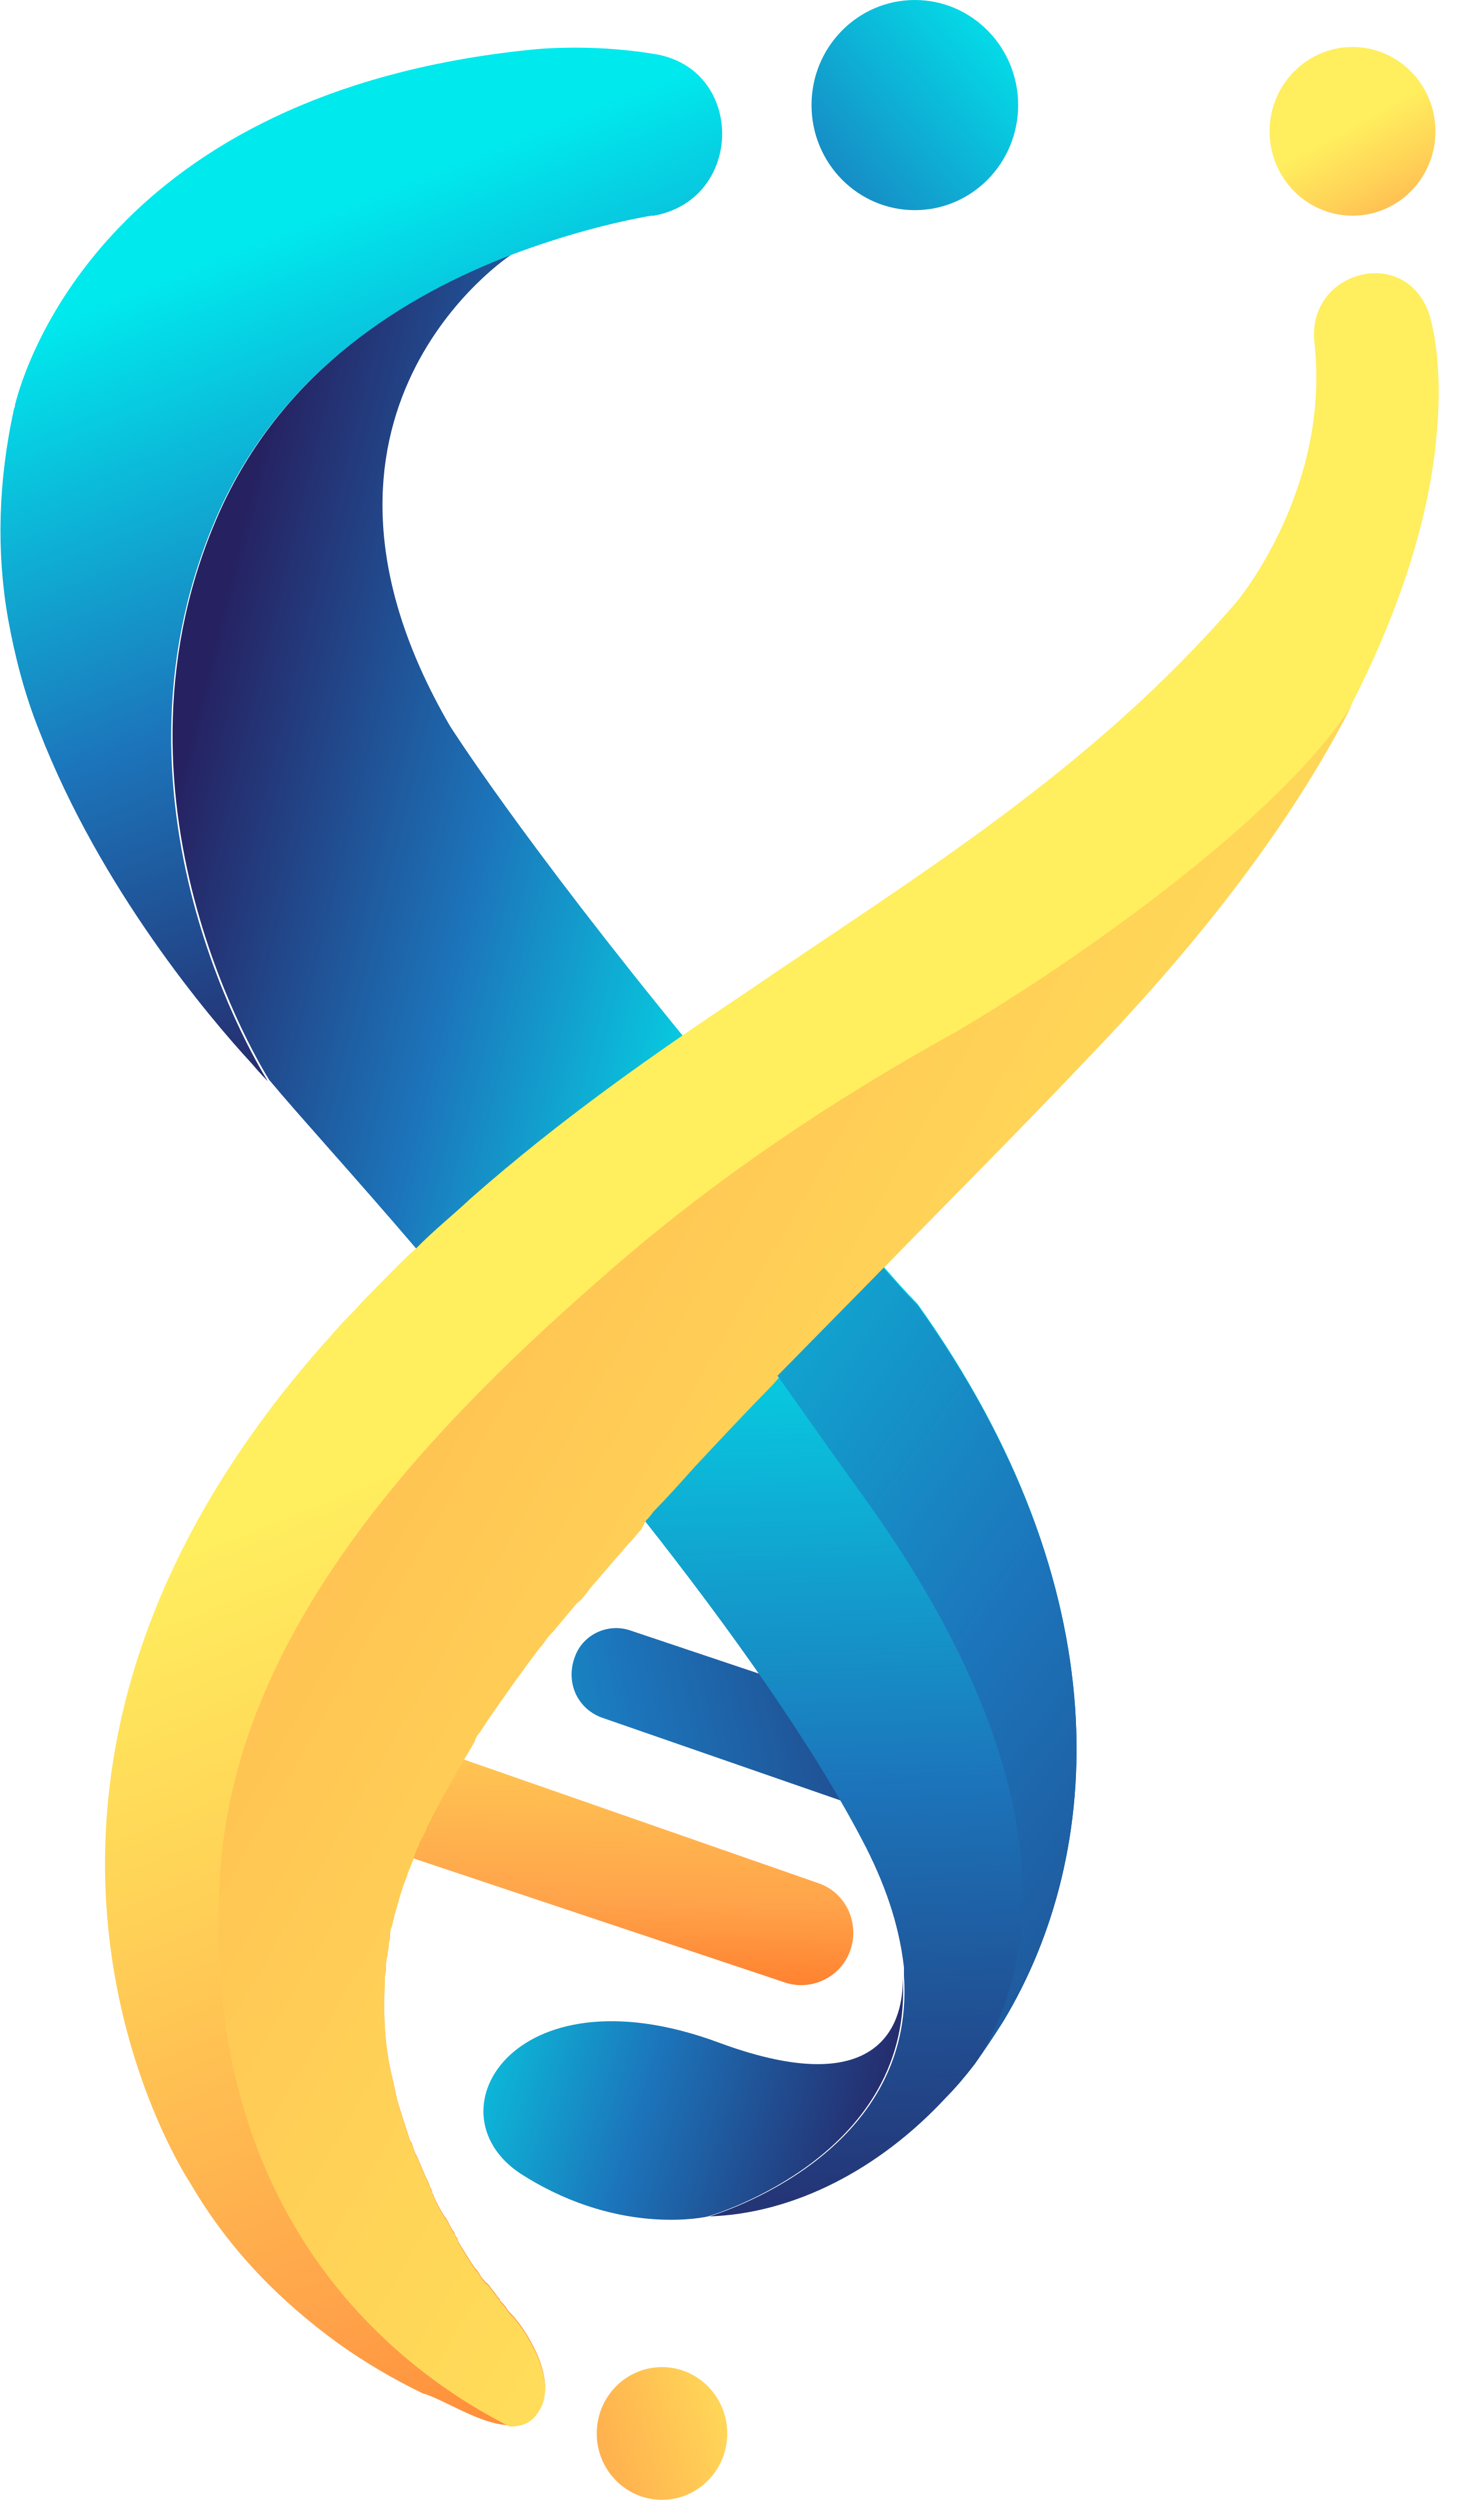 <svg xmlns="http://www.w3.org/2000/svg" width="35" height="60" viewBox="0 0 35 60" fill="none"><path d="M17.229 49.016C21.504 50.608 21.7 48.153 21.667 47.423C21.961 51.703 17.197 53.13 17.001 53.197C17.001 53.197 14.945 53.695 12.596 52.234C10.213 50.807 12.269 47.19 17.229 49.016Z" fill="url(#paint0_linear_125_523)"></path><path d="M19.644 45.199L8.419 41.283L8.321 41.781L7.081 43.341L7.929 43.938L18.861 47.589C19.481 47.788 20.166 47.456 20.394 46.858C20.655 46.195 20.329 45.431 19.644 45.199Z" fill="url(#paint1_linear_125_523)"></path><path d="M14.423 41.217L24.082 44.569L24.147 44.137L25.224 42.81L24.506 42.279L15.108 39.126C14.586 38.96 13.999 39.226 13.803 39.757C13.575 40.354 13.836 40.984 14.423 41.217Z" fill="url(#paint2_linear_125_523)"></path><path d="M16.577 25.088C12.498 20.111 10.801 17.423 10.801 17.423C6.461 9.956 12.204 6.139 12.335 6.073C9.724 7.069 6.853 8.861 5.319 12.179C2.154 19.115 6.363 25.752 6.461 25.918C7.179 26.781 8.517 28.241 10.018 30L16.707 25.387L16.577 25.088Z" fill="url(#paint3_linear_125_523)"></path><path d="M15.696 1.294C17.882 1.626 17.882 4.779 15.696 5.177C15.663 5.177 15.663 5.177 15.63 5.177C14.684 5.343 13.542 5.642 12.302 6.106C9.692 7.102 6.82 8.894 5.286 12.212C2.121 19.148 6.331 25.785 6.429 25.951C6.396 25.918 6.233 25.752 6.037 25.52C5.025 24.425 2.415 21.338 0.947 17.555C0.588 16.659 0.359 15.763 0.196 14.867C-0.098 13.208 -0.032 11.515 0.327 9.856C0.327 9.856 0.327 9.823 0.359 9.757V9.723C0.62 8.662 2.676 2.223 12.726 1.195C12.726 1.195 14.097 1.029 15.696 1.294Z" fill="url(#paint4_linear_125_523)"></path><path d="M34.491 10.387C34.361 11.98 33.839 14.17 32.468 16.858C31.293 19.181 29.433 21.836 26.66 24.79C25.224 26.316 23.821 27.743 22.45 29.137C21.537 30.066 20.655 30.962 19.807 31.858C19.546 32.124 19.318 32.356 19.089 32.622C18.893 32.821 18.73 32.987 18.567 33.186C17.915 33.85 17.294 34.513 16.674 35.177C16.348 35.542 16.022 35.907 15.695 36.239C15.663 36.272 15.63 36.339 15.532 36.438C15.5 36.471 15.467 36.504 15.467 36.538C15.467 36.571 15.434 36.571 15.434 36.604C15.402 36.637 15.402 36.637 15.402 36.67C15.304 36.77 15.206 36.903 15.108 37.002C15.01 37.102 14.912 37.234 14.815 37.334C14.586 37.6 14.39 37.832 14.162 38.097C14.064 38.23 13.966 38.363 13.836 38.462C13.64 38.695 13.477 38.894 13.281 39.126C13.248 39.159 13.248 39.159 13.216 39.193C13.118 39.292 13.052 39.425 12.954 39.524C12.498 40.122 12.106 40.686 11.714 41.25C11.649 41.35 11.584 41.449 11.519 41.549C11.454 41.615 11.421 41.681 11.388 41.781C11.258 42.013 11.127 42.212 10.997 42.445C10.866 42.677 10.736 42.909 10.605 43.142C10.54 43.274 10.442 43.44 10.377 43.573C10.344 43.673 10.279 43.739 10.246 43.839C10.213 43.938 10.181 44.004 10.116 44.104C10.083 44.17 10.05 44.237 10.05 44.27C9.985 44.37 9.952 44.502 9.92 44.602C9.887 44.701 9.822 44.834 9.789 44.934C9.757 45.066 9.691 45.166 9.659 45.299C9.626 45.398 9.594 45.498 9.561 45.63C9.528 45.73 9.496 45.863 9.463 45.962C9.463 45.962 9.463 45.962 9.463 45.996C9.43 46.062 9.43 46.161 9.398 46.228C9.365 46.294 9.365 46.394 9.365 46.46C9.365 46.527 9.332 46.593 9.332 46.626C9.332 46.626 9.332 46.626 9.332 46.659C9.332 46.759 9.3 46.825 9.3 46.925C9.267 47.024 9.267 47.124 9.267 47.224C9.267 47.323 9.235 47.389 9.235 47.489C9.235 47.522 9.235 47.589 9.235 47.622C9.202 48.352 9.235 49.082 9.398 49.779C9.43 49.911 9.463 50.077 9.496 50.21C9.496 50.277 9.528 50.31 9.528 50.376C9.626 50.708 9.724 51.007 9.822 51.305C9.822 51.339 9.855 51.405 9.887 51.438C9.92 51.538 9.952 51.67 10.018 51.77C10.083 51.936 10.148 52.069 10.213 52.234C10.246 52.301 10.279 52.367 10.311 52.434V52.467C10.344 52.533 10.377 52.566 10.377 52.633C10.377 52.666 10.409 52.666 10.409 52.699C10.475 52.865 10.572 53.031 10.67 53.197L10.703 53.23C10.768 53.33 10.801 53.429 10.866 53.529C10.899 53.562 10.931 53.628 10.931 53.661C10.964 53.695 10.997 53.761 10.997 53.794C11.095 53.96 11.225 54.159 11.323 54.325C11.356 54.358 11.388 54.425 11.421 54.458C11.454 54.491 11.486 54.524 11.519 54.591C11.551 54.657 11.584 54.69 11.617 54.724C11.649 54.757 11.649 54.79 11.682 54.79C11.714 54.823 11.714 54.823 11.747 54.856C11.812 54.956 11.878 55.022 11.943 55.122C11.976 55.155 12.008 55.188 12.008 55.221C12.073 55.288 12.139 55.354 12.171 55.42C12.237 55.52 12.335 55.586 12.4 55.686C12.465 55.752 13.509 57.113 12.889 57.909C12.726 58.142 12.498 58.208 12.237 58.208C11.551 58.208 10.638 57.577 10.148 57.445C9.463 57.113 8.778 56.715 8.125 56.25C6.755 55.254 5.515 54.027 4.568 52.4C4.568 52.4 -1.729 43.009 7.766 32.257C7.897 32.124 7.995 31.991 8.092 31.892C8.288 31.659 8.517 31.46 8.712 31.228C8.908 31.029 9.104 30.83 9.3 30.631C9.528 30.398 9.757 30.166 9.985 29.967C10.409 29.535 10.866 29.17 11.29 28.772C13.477 26.847 15.663 25.321 17.849 23.861C22.026 21.007 26.17 18.518 29.694 14.436C29.694 14.436 31.946 11.748 31.554 8.23C31.358 6.504 33.708 5.874 34.295 7.5C34.295 7.533 34.328 7.566 34.328 7.6C34.328 7.633 34.654 8.595 34.491 10.387Z" fill="url(#paint5_linear_125_523)"></path><path d="M24.082 48.518C23.853 48.883 23.625 49.215 23.396 49.547C23.168 49.845 22.94 50.111 22.711 50.343C21.08 52.102 19.024 53.13 17.033 53.197C17.229 53.13 21.993 51.703 21.7 47.423V47.389C21.7 47.356 21.7 47.29 21.7 47.257V47.224C21.602 46.361 21.341 45.431 20.786 44.336C19.579 41.98 17.555 39.126 15.402 36.405C16.413 35.31 17.523 34.148 18.665 32.987C19.481 32.157 20.329 31.294 21.21 30.398C21.471 30.697 21.732 30.996 22.026 31.294C26.921 38.164 26.529 44.469 24.082 48.518Z" fill="url(#paint6_linear_125_523)"></path><path d="M32.468 16.892C31.293 19.215 29.433 21.869 26.66 24.823C25.224 26.35 23.821 27.777 22.45 29.17C21.537 30.1 20.655 30.996 19.807 31.892C19.546 32.157 19.318 32.389 19.089 32.655C18.893 32.854 18.73 33.02 18.567 33.219C17.915 33.883 17.294 34.547 16.674 35.21C16.348 35.575 16.022 35.94 15.695 36.272C15.663 36.305 15.63 36.372 15.532 36.471C15.5 36.504 15.467 36.538 15.467 36.571C15.467 36.604 15.434 36.604 15.434 36.637C15.402 36.67 15.402 36.67 15.402 36.703C15.304 36.803 15.206 36.936 15.108 37.035C15.01 37.135 14.912 37.268 14.815 37.367C14.586 37.633 14.39 37.865 14.162 38.13C14.064 38.263 13.966 38.396 13.836 38.496C13.64 38.728 13.477 38.927 13.281 39.159C13.248 39.193 13.248 39.193 13.216 39.226C13.118 39.325 13.052 39.458 12.954 39.557C12.498 40.155 12.106 40.719 11.714 41.283C11.649 41.383 11.584 41.482 11.519 41.582C11.454 41.648 11.421 41.715 11.388 41.814C11.258 42.047 11.127 42.246 10.997 42.478C10.866 42.71 10.736 42.943 10.605 43.175C10.54 43.307 10.442 43.474 10.377 43.606C10.344 43.706 10.279 43.772 10.246 43.872C10.213 43.971 10.181 44.038 10.116 44.137C10.083 44.203 10.05 44.27 10.05 44.303C9.985 44.403 9.952 44.535 9.92 44.635C9.887 44.734 9.822 44.867 9.789 44.967C9.757 45.1 9.691 45.199 9.659 45.332C9.626 45.431 9.594 45.531 9.561 45.664C9.528 45.763 9.496 45.896 9.463 45.996C9.463 45.996 9.463 45.996 9.463 46.029C9.43 46.095 9.43 46.195 9.398 46.261C9.365 46.327 9.365 46.427 9.365 46.493C9.365 46.56 9.332 46.626 9.332 46.659C9.332 46.659 9.332 46.659 9.332 46.693C9.332 46.792 9.3 46.858 9.3 46.958C9.267 47.057 9.267 47.157 9.267 47.257C9.267 47.356 9.235 47.423 9.235 47.522C9.235 47.555 9.235 47.622 9.235 47.655C9.202 48.385 9.235 49.115 9.398 49.812C9.43 49.945 9.463 50.111 9.496 50.243C9.496 50.31 9.528 50.343 9.528 50.409C9.626 50.741 9.724 51.04 9.822 51.339C9.822 51.372 9.855 51.438 9.887 51.471C9.92 51.571 9.952 51.703 10.018 51.803C10.083 51.969 10.148 52.102 10.213 52.268C10.246 52.334 10.279 52.4 10.311 52.467V52.5C10.344 52.566 10.377 52.6 10.377 52.666C10.377 52.699 10.409 52.699 10.409 52.732C10.475 52.898 10.572 53.064 10.67 53.23L10.703 53.263C10.768 53.363 10.801 53.462 10.866 53.562C10.899 53.595 10.931 53.661 10.931 53.695C10.964 53.728 10.997 53.794 10.997 53.827C11.095 53.993 11.225 54.193 11.323 54.358C11.356 54.392 11.388 54.458 11.421 54.491C11.454 54.524 11.486 54.557 11.519 54.624C11.551 54.69 11.584 54.724 11.617 54.757C11.649 54.79 11.649 54.823 11.682 54.823C11.714 54.856 11.714 54.856 11.747 54.889C11.812 54.989 11.878 55.055 11.943 55.155C11.976 55.188 12.008 55.221 12.008 55.254C12.073 55.321 12.139 55.387 12.171 55.453C12.237 55.553 12.335 55.62 12.4 55.719C12.465 55.785 13.509 57.146 12.889 57.943C12.726 58.175 12.498 58.241 12.237 58.241C9.92 57.08 4.731 53.529 5.286 44.934C5.678 38.96 10.54 34.049 14.717 30.431C17.164 28.308 19.905 26.449 22.907 24.79C25.811 23.097 30.804 19.58 32.468 16.892Z" fill="url(#paint7_linear_125_523)"></path><path d="M21.961 5.044C23.33 5.044 24.441 3.915 24.441 2.522C24.441 1.129 23.33 0 21.961 0C20.591 0 19.481 1.129 19.481 2.522C19.481 3.915 20.591 5.044 21.961 5.044Z" fill="url(#paint8_linear_125_523)"></path><path d="M32.468 5.177C33.567 5.177 34.459 4.271 34.459 3.153C34.459 2.035 33.567 1.128 32.468 1.128C31.369 1.128 30.477 2.035 30.477 3.153C30.477 4.271 31.369 5.177 32.468 5.177Z" fill="url(#paint9_linear_125_523)"></path><path d="M15.891 60C16.756 60 17.458 59.287 17.458 58.407C17.458 57.527 16.756 56.814 15.891 56.814C15.026 56.814 14.325 57.527 14.325 58.407C14.325 59.287 15.026 60 15.891 60Z" fill="url(#paint10_linear_125_523)"></path><path d="M24.082 48.518C23.853 48.883 23.625 49.215 23.396 49.547C24.539 47.854 26.203 43.44 20.623 35.774C19.905 34.779 19.252 33.85 18.665 33.02C19.481 32.19 20.329 31.327 21.21 30.431C21.471 30.73 21.732 31.029 22.026 31.327C26.921 38.164 26.529 44.469 24.082 48.518Z" fill="url(#paint11_linear_125_523)"></path><defs><linearGradient id="paint0_linear_125_523" x1="9.469" y1="47.488" x2="21.708" y2="51.292" gradientUnits="userSpaceOnUse"><stop offset="2.0668e-05" stop-color="#00EAEE"></stop><stop offset="0.511" stop-color="#1C75BB"></stop><stop offset="1" stop-color="#262262"></stop></linearGradient><linearGradient id="paint1_linear_125_523" x1="14.046" y1="32.155" x2="13.664" y2="50.968" gradientUnits="userSpaceOnUse"><stop offset="0.001" stop-color="#DCF166"></stop><stop offset="0.296" stop-color="#FFEE5E"></stop><stop offset="0.462" stop-color="#FFD357"></stop><stop offset="0.716" stop-color="#FFA34A"></stop><stop offset="1" stop-color="#FF4600"></stop></linearGradient><linearGradient id="paint2_linear_125_523" x1="4.975" y1="45.052" x2="25.643" y2="40.578" gradientUnits="userSpaceOnUse"><stop offset="2.0668e-05" stop-color="#00EAEE"></stop><stop offset="0.511" stop-color="#1C75BB"></stop><stop offset="1" stop-color="#262262"></stop></linearGradient><linearGradient id="paint3_linear_125_523" x1="19.813" y1="20.254" x2="4.849" y2="16.548" gradientUnits="userSpaceOnUse"><stop offset="2.0668e-05" stop-color="#00EAEE"></stop><stop offset="0.511" stop-color="#1C75BB"></stop><stop offset="1" stop-color="#262262"></stop></linearGradient><linearGradient id="paint4_linear_125_523" x1="7.232" y1="5.243" x2="14.627" y2="23.824" gradientUnits="userSpaceOnUse"><stop offset="2.0668e-05" stop-color="#00EAEE"></stop><stop offset="0.511" stop-color="#1C75BB"></stop><stop offset="1" stop-color="#262262"></stop></linearGradient><linearGradient id="paint5_linear_125_523" x1="19.753" y1="31.057" x2="33.312" y2="64.387" gradientUnits="userSpaceOnUse"><stop stop-color="#FFEE5E"></stop><stop offset="0.201" stop-color="#FFD357"></stop><stop offset="0.506" stop-color="#FFA34A"></stop><stop offset="1" stop-color="#FF4600"></stop></linearGradient><linearGradient id="paint6_linear_125_523" x1="20.257" y1="29.184" x2="21.228" y2="55.748" gradientUnits="userSpaceOnUse"><stop offset="2.0668e-05" stop-color="#00EAEE"></stop><stop offset="0.511" stop-color="#1C75BB"></stop><stop offset="1" stop-color="#262262"></stop></linearGradient><linearGradient id="paint7_linear_125_523" x1="59.133" y1="59.538" x2="-28.839" y2="8.711" gradientUnits="userSpaceOnUse"><stop offset="0.001" stop-color="#DCF166"></stop><stop offset="0.296" stop-color="#FFEE5E"></stop><stop offset="0.462" stop-color="#FFD357"></stop><stop offset="0.716" stop-color="#FFA34A"></stop><stop offset="1" stop-color="#FF4600"></stop></linearGradient><linearGradient id="paint8_linear_125_523" x1="24.594" y1="0.166" x2="13.36" y2="9.903" gradientUnits="userSpaceOnUse"><stop offset="2.0668e-05" stop-color="#00EAEE"></stop><stop offset="0.511" stop-color="#1C75BB"></stop><stop offset="1" stop-color="#262262"></stop></linearGradient><linearGradient id="paint9_linear_125_523" x1="32.411" y1="3.069" x2="35.66" y2="8.955" gradientUnits="userSpaceOnUse"><stop stop-color="#FFEE5E"></stop><stop offset="0.201" stop-color="#FFD357"></stop><stop offset="0.506" stop-color="#FFA34A"></stop><stop offset="1" stop-color="#FF4600"></stop></linearGradient><linearGradient id="paint10_linear_125_523" x1="24.009" y1="55.8" x2="9.12" y2="60.411" gradientUnits="userSpaceOnUse"><stop offset="0.001" stop-color="#DCF166"></stop><stop offset="0.296" stop-color="#FFEE5E"></stop><stop offset="0.462" stop-color="#FFD357"></stop><stop offset="0.716" stop-color="#FFA34A"></stop><stop offset="1" stop-color="#FF4600"></stop></linearGradient><linearGradient id="paint11_linear_125_523" x1="7.062" y1="28.569" x2="38.053" y2="51.067" gradientUnits="userSpaceOnUse"><stop offset="2.0668e-05" stop-color="#00EAEE"></stop><stop offset="0.511" stop-color="#1C75BB"></stop><stop offset="1" stop-color="#262262"></stop></linearGradient></defs></svg>